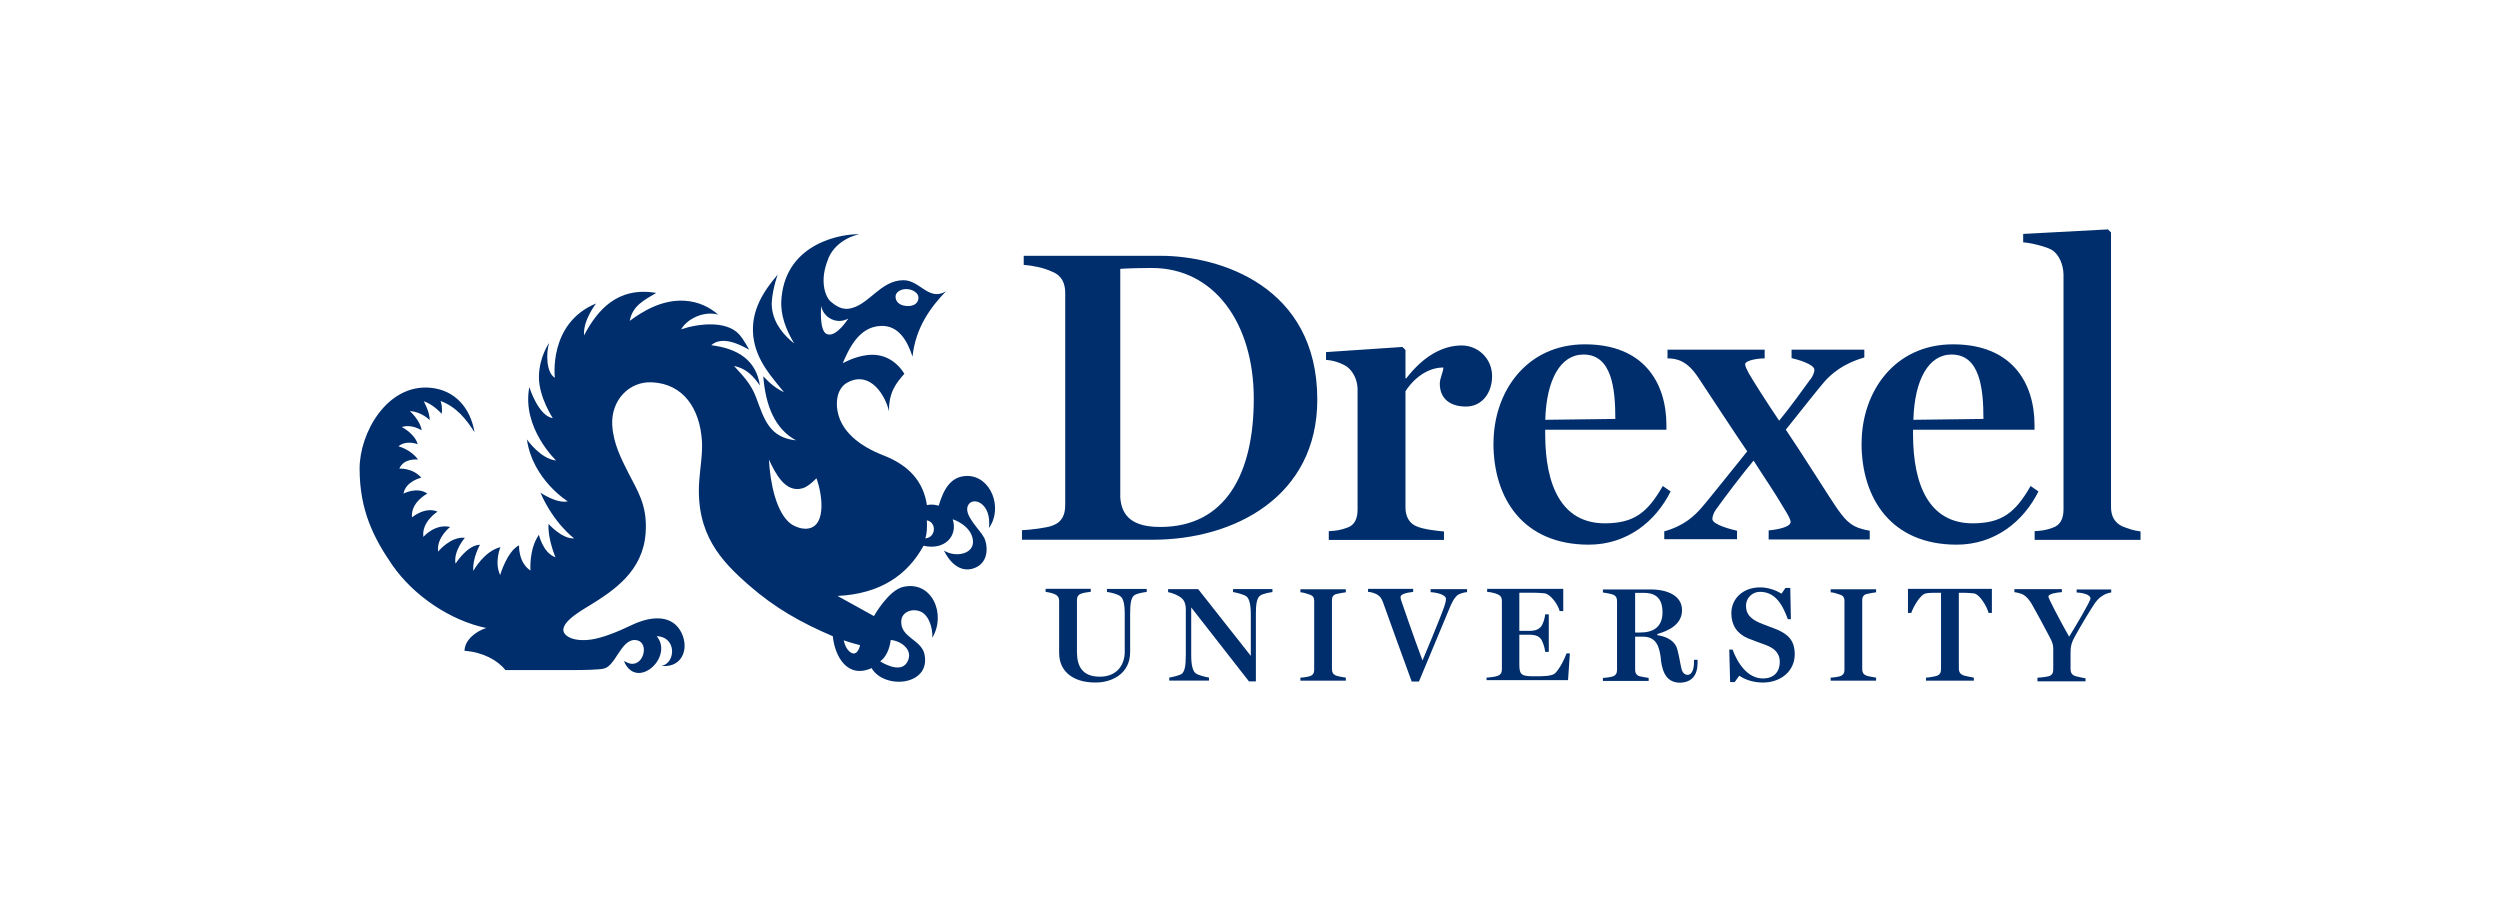<?xml version="1.0" encoding="UTF-8"?> <svg xmlns="http://www.w3.org/2000/svg" viewBox="0 0 370 135"><defs><style>.cls-1{fill:none;}.cls-1,.cls-2{stroke-width:0px;}.cls-2{fill:#002e6d;}</style></defs><g id="bkgd_bounding_boxes"><rect class="cls-1" width="370" height="135"></rect></g><g id="logos"><path class="cls-2" d="m122.57,38.28c1.29-3.07,4.63-3.61,4.63-3.61-2.58-.09-10.77,1.25-11.53,9.35-.27,2.67.76,4.94,1.87,6.81-1.38-1.07-3.03-2.85-3.29-5.25-.22-1.96.85-4.94.85-4.94-1.96,2.31-4.05,5.25-3.61,9.17.45,3.69,2.89,6.14,4.54,8.24-1.2-.58-1.96-1.2-3.07-2.36.36,4.41,1.74,7.79,4.85,9.48-3.96-.4-4.72-3.16-5.88-6.28-.8-2.18-2.09-3.38-3.29-4.72,1.87.36,2.89,1.56,3.83,2.89-.58-3.83-3.34-5.48-7.21-5.97,1.65-1.47,4.36-.04,5.61.67,0,0-.8-1.56-1.51-2.31-1.91-2.05-6.05-1.56-8.55-.71.89-1.56,3.34-2.76,5.48-2.18-1.29-1.11-2.89-1.91-4.94-2.05-3.47-.22-6.41,1.69-8.15,2.98.4-2.27,2.23-3.12,3.92-4.14-5.83-.98-8.77,2.67-10.68,6.28-.18-2.23,1.78-4.72,1.78-4.72-7.12,2.94-6.1,11-6.1,11-1.34-.8-1.29-3.78-.85-5.16,0,0-1.47,2.05-1.51,4.99-.04,2.98,2.05,6.14,2.05,6.14-2.14-.31-3.47-4.59-3.47-4.59-1.16,6.01,3.96,10.86,3.96,10.86-2.31-.22-4.32-3.12-4.32-3.12.85,5.97,6.05,9.17,6.05,9.17-1.65.36-4.05-1.29-4.05-1.29,2,4.59,4.99,6.77,4.99,6.77-1.83.09-3.78-2.14-3.78-2.14-.18,2.14,1.02,4.94,1.02,4.94-1.87-.67-2.45-3.34-2.45-3.34-1.51,2.14-1.25,5.3-1.25,5.3-1.83-1.2-1.69-3.74-1.69-3.74-1.78.89-2.8,4.41-2.8,4.41-.89-1.91.04-4.14.04-4.14-2.45.62-4.01,3.52-4.01,3.52-.18-1.78.98-3.87.98-3.87-1.91.04-3.61,2.8-3.61,2.8-.36-1.83,1.38-3.83,1.38-3.83-2.14-.22-3.96,2.05-3.96,2.05-.27-2.09,1.78-3.65,1.78-3.65-2.27-.53-3.96,1.47-3.96,1.47-.31-2.23,2.09-3.74,2.09-3.74-1.83-.8-3.78.85-3.78.85-.22-2.23,2.27-3.52,2.27-3.52-1.51-1.07-3.52,0-3.52,0,.31-1.83,2.63-2.36,2.63-2.36-1.29-1.47-3.25-1.34-3.25-1.34.67-1.6,2.76-1.34,2.76-1.34-1.02-1.47-2.89-1.96-2.89-1.96,1.16-.98,2.85-.31,2.85-.31-.45-1.6-2.36-2.54-2.36-2.54,1.51-.49,2.94.49,2.94.49-.18-1.47-1.74-2.85-1.74-2.85,1.74.09,2.94,1.34,2.94,1.34,0-1.25-.89-2.8-.89-2.8,1.42.45,2.67,1.87,2.67,1.87.13-1.2-.18-1.91-.18-1.91,2.36.89,3.78,2.67,5.03,4.63-.62-3.65-2.94-6.28-6.59-6.59-6.37-.53-10.42,6.68-10.42,11.97,0,6.19,2.09,10.28,4.85,14.29,3.21,4.63,8.73,8.24,13.89,9.3-1.65.53-3.21,1.87-3.21,3.38,2.67.18,4.9,1.38,6.05,2.85h9.44c2.27,0,4.36-.04,5.12-.22,1.74-.36,2.54-4.32,4.63-4.23,2.05.09,1.47,3.43-.31,3.52-.58.04-.85-.22-1.34-.4,1.87,4.45,7.43-.58,4.85-3.69,3.03.13,2.8,4.01.71,4.41,3.29.31,4.23-2.94,2.72-5.34-1.51-2.36-4.54-1.91-6.94-.8-2.4,1.16-4.59,2-6.19,2.23-1.29.18-2.54.09-3.38-.4-2.45-1.47,1.91-3.87,2.98-4.54,3.87-2.36,8.06-5.21,8.46-10.82.31-4.18-1.29-6.37-2.58-8.95-1.07-2.14-2.18-4.27-2.36-6.99-.22-3.74,2.54-6.54,5.88-6.37,4.67.22,7.08,3.92,7.39,8.64.13,1.87-.27,4.1-.4,5.97-.53,7.83,3.21,11.8,7.39,15.45,3.83,3.34,7.61,5.48,12.38,7.52.31,3.03,2.18,6.32,5.74,4.72,1.87,3.21,8.81,2.63,7.83-2.05-.45-2.18-3.65-2.49-3.43-4.99.09-1.2,1.47-1.83,2.72-1.38,1.34.45,1.96,2.49,1.87,3.92,2.09-3.47-.04-8.5-4.32-7.52-2.18.49-4.32,4.32-4.32,4.32-2.76-1.51-5.39-2.98-5.39-2.98,6.37-.31,10.37-3.12,12.73-7.43,3.07.71,5.12-1.38,4.32-3.92,0,0,2.67.85,2.98,3.03s-2.63,2.67-4.27,1.6c0,0,1.42,3.34,4.1,2.72,2.67-.67,2.4-3.52,1.83-4.63-.58-1.16-3.03-3.29-2.4-4.72.62-1.47,3.56-.49,3.12,3.29,2.14-2.98.27-7.7-3.21-7.7-2.54,0-3.56,2.18-4.23,4.41,0,0-.85-.31-1.74-.09-.53-3.61-2.8-5.97-6.5-7.39-3.29-1.29-6.5-3.52-6.81-7.12-.13-1.69.4-3.07,1.65-3.69,3.29-1.69,5.52,1.96,6.05,4.32-.04-2.8,1.02-4.14,2.27-5.56-1.02-1.69-2.94-3.12-5.56-2.76-1.83.22-3.56,1.2-3.56,1.2.85-1.96,2.31-5.39,5.61-5.52,2.67-.13,3.96,2.23,4.72,4.54.45-4.36,2.76-7.39,4.94-9.66-2.54,1.51-3.83-1.65-6.28-1.65-3.47,0-5.16,3.83-8.15,4.23-1.25.13-2.18-.71-2.67-1.11-.85-.85-1.6-3.21-.31-6.28Zm11.62,4.5c.89.04,1.74.58,1.74,1.25,0,1.07-1.02,1.34-1.83,1.25-1.07-.09-1.56-.71-1.56-1.38s.8-1.16,1.65-1.11Zm-14.51,35.43c-.89.18-2-.22-2.67-.71-2.14-1.65-3.03-6.05-3.21-9.48.93,1.96,2.4,5.03,5.03,4.23.89-.27,2-1.47,2-1.47.85,2.27,1.51,6.94-1.16,7.43m2.72-28.76c-1.2-.45-.85-4.18-.85-4.18.27,1.69,2.27,2.85,4.01,1.87,0,0-1.78,2.85-3.16,2.31Zm11.84,48.61c-1.07,1.74-3.96-.18-3.96-.18.85-.62,1.38-1.78,1.56-3.16,1.47.09,3.52,1.51,2.4,3.34Zm-6.94-2.58s-.31,1.6-1.25,1.16c-.93-.45-1.16-1.87-1.16-1.87,0,0,1.11.4,2.4.71Zm9.66-15.8c.27-.89.27-1.74.22-2.67,1.47.27,1.38,2.54-.22,2.67"></path><path class="cls-2" d="m151.24,78.47c1.25-.04,3.69-.36,4.5-.67,1.47-.53,1.91-1.65,1.91-3.03v-31.43c0-1.34-.45-2.54-1.91-3.12-1.42-.67-3.12-.93-4.23-1.02v-1.34h20.3c8.59,0,23.15,4.41,23.15,21.28,0,14.33-12.24,20.74-24.35,20.74h-19.36v-1.42Zm34.32-19.45c0-11.17-5.83-19.36-15.09-19.36-1.29,0-3.43.04-4.67.13v33.79c.18,2.89,1.91,4.41,5.92,4.41,9.66,0,13.84-7.88,13.84-18.96Z"></path><path class="cls-2" d="m196.69,78.61c1.02-.04,1.78-.18,2.63-.49,1.16-.36,1.6-1.34,1.6-2.72v-17.9c-.04-1.29-.67-2.58-1.6-3.25-.76-.49-1.96-.93-3.07-.98v-1.16l11.31-.76.45.45v4.18h.13c2.58-3.34,5.43-4.85,8.19-4.85,2.4,0,4.5,1.91,4.5,4.54,0,2.45-1.47,4.5-3.87,4.5-2.27,0-3.87-1.11-3.87-3.38,0-.85.49-1.6.53-2.4-2.89,0-4.94,2.4-5.61,3.52v17.23c0,1.34.62,2.36,1.65,2.76,1.02.45,3.03.67,4.05.76v1.25h-17.05v-1.29h.04Z"></path><path class="cls-2" d="m221.04,65.61c0-7.61,4.85-14.65,13.53-14.65s12.06,5.65,12.06,11.97v.67h-17.94v.67c0,7.61,2.45,13.18,8.81,13.18,4.32,0,6.32-1.56,8.59-5.52l1.16.8c-2.23,4.5-6.5,7.88-12.11,7.88-9.66,0-14.11-6.77-14.11-15Zm18.03-3.61c0-4.54-.53-9.53-4.72-9.53-3.38,0-5.48,3.69-5.65,9.66l10.37-.13Z"></path><path class="cls-2" d="m268,56.08c.31-.45.53-.98.53-1.34,0-.85-2.58-1.56-3.38-1.74v-1.25h10.77v1.16c-3.03.85-4.85,2.36-5.97,3.65-.8.93-3.38,4.18-5.65,7.03,2.4,3.52,6.63,10.33,7.75,11.89,1.29,1.78,2.09,2.63,4.67,3.07v1.29h-14.96v-1.34c1.47-.13,3.25-.53,3.25-1.25,0-.31-.36-1.02-.76-1.65-1.78-3.03-3.21-5.03-4.72-7.43-1.65,1.96-4.32,5.48-5.61,7.3-.31.45-.49.98-.49,1.34,0,.85,2.85,1.56,3.65,1.74v1.25h-10.77v-1.16c3.03-.85,4.54-2.36,5.65-3.65.85-.98,4.18-5.16,6.63-8.19-1.47-2.14-5.03-7.57-7.3-11-1.6-2.4-3.12-2.76-4.5-2.76v-1.29h14.38v1.29c-1.25,0-2.89.36-2.89.85,0,.36.27.8.53,1.34.45.8,2.4,3.92,4.5,7.03,1.56-1.87,3.47-4.54,4.67-6.19Z"></path><path class="cls-2" d="m275.52,65.61c0-7.61,4.85-14.65,13.53-14.65s12.06,5.65,12.06,11.97v.67h-17.98v.67c0,7.61,2.45,13.18,8.81,13.18,4.32,0,6.32-1.56,8.59-5.52l1.16.8c-2.23,4.5-6.5,7.88-12.11,7.88-9.62,0-14.07-6.77-14.07-15Zm18.03-3.61c0-4.54-.53-9.53-4.72-9.53-3.38,0-5.48,3.69-5.65,9.66l10.37-.13Z"></path><path class="cls-2" d="m301.12,78.61c1.02-.04,1.83-.18,2.63-.49,1.16-.36,1.65-1.34,1.65-2.72v-34.81c-.04-1.47-.67-2.89-1.65-3.56-.76-.49-3.21-1.11-4.32-1.16v-1.25l12.55-.67.45.45v40.64c0,1.34.53,2.31,1.65,2.85.93.36,1.6.62,2.72.76v1.25h-15.67v-1.29Z"></path><path class="cls-2" d="m156.75,96.72v-7.79c0-.45-.18-.76-.62-.98-.36-.18-1.07-.31-1.38-.36v-.45h6.68v.45c-.36.04-1.07.13-1.42.27-.49.18-.62.53-.62.98v7.66c0,2.05.76,3.65,3.38,3.65s3.69-1.83,3.69-3.69v-5.56c0-1.56-.22-2.36-.67-2.67-.4-.31-1.51-.58-1.96-.62v-.45h5.88v.45c-.36.04-1.38.18-1.83.49-.49.36-.62,1.25-.62,2.67v5.74c0,3.21-2.72,4.5-5.07,4.5-3.56.04-5.43-1.83-5.43-4.27Z"></path><path class="cls-2" d="m176.3,89.91v7.03c0,1.51.22,2.36.67,2.72.36.27,1.6.58,1.96.62v.45h-5.88v-.45c.36-.04,1.47-.31,1.83-.53.45-.36.62-1.2.62-2.72v-6.94c0-.58-.18-1.2-.62-1.56-.45-.4-1.38-.8-2-.89v-.45h4.45l7.79,9.88v-6.1c0-1.47-.22-2.4-.67-2.72-.36-.27-1.56-.58-1.96-.62v-.45h5.83v.45c-.36.04-1.42.22-1.83.53-.49.36-.62,1.29-.62,2.67v10.02h-1.02l-8.55-10.95Z"></path><path class="cls-2" d="m192.46,100.29c.36,0,1.16-.13,1.42-.22.49-.18.62-.53.62-.93v-10.19c0-.45-.13-.76-.62-.93-.36-.13-1.07-.36-1.42-.36v-.45h6.72v.45c-.36.04-1.11.18-1.47.27-.49.18-.58.53-.58.93v10.19c0,.45.18.76.58.93.22.09,1.11.27,1.47.31v.45h-6.72v-.45Z"></path><path class="cls-2" d="m204.65,89.07c-.18-.49-.36-.8-.89-1.11-.36-.18-.89-.36-1.29-.36v-.45h6.68v.45c-1.11.13-1.87.36-1.87.76,0,.13.04.36.09.49.22.67,1.91,5.56,3.16,8.9.89-2.09,2.14-5.16,2.54-6.19.53-1.38.93-2.27.93-2.94,0-.58-1.29-.93-2.27-.98v-.45h5.39v.45c-.36,0-.93.18-1.29.36-.53.36-.8.93-1.11,1.56-.62,1.42-3.52,8.5-4.72,11.31h-1.07c-1.42-3.87-3.78-10.42-4.27-11.8Z"></path><path class="cls-2" d="m220.1,100.29c.36-.04,1.29-.13,1.56-.27.49-.18.62-.53.62-.98v-10.1c0-.45-.13-.76-.62-.98-.36-.18-1.2-.36-1.56-.36v-.45h11.26v3.29h-.53c-.22-.89-1.29-2.49-2.23-2.63-.49-.04-1.02-.09-1.65-.09h-2.09v5.65h1.47c1.11,0,1.47-.36,1.69-.58.36-.36.62-1.34.67-1.87h.53v5.56h-.53c-.04-.58-.4-1.65-.67-1.96-.27-.31-.67-.58-1.69-.58h-1.47v4.41c0,1.56.36,1.74,2.23,1.74,1.25,0,2.58,0,3.07-.45.71-.71,1.47-2.27,1.69-2.94h.49l-.27,3.96h-12.06v-.4h.09Z"></path><path class="cls-2" d="m245.83,97.66c-.22-1.87-.62-3.43-2.67-3.43h-1.16v4.85c0,.45.13.8.58.98.27.09,1.07.22,1.42.27v.45h-6.77v-.45c.36,0,1.2-.13,1.47-.22.49-.18.62-.53.62-.98v-10.15c0-.45-.13-.8-.62-.98-.36-.13-1.11-.27-1.47-.31v-.45h7.08c2.49,0,4.63.93,4.63,3.07s-2.05,3.07-3.65,3.52v.18c.98.13,2.54.62,2.94,2.05.31,1.11.4,1.96.62,2.89.18.76.62.93.93.93.49,0,.93-.58.93-1.83v-.4h.53v.45c0,1.74-.76,2.94-2.72,2.94-1.56-.09-2.4-1.02-2.72-3.38Zm-3.03-4.05c1.74,0,3.25-.71,3.25-2.98s-1.2-2.89-2.8-2.89h-1.25v5.88h.8Z"></path><path class="cls-2" d="m257.4,100.02l-.67.93h-.67l-.13-4.81h.49c.76,2.05,2.23,4.27,4.5,4.27,1.65,0,2.49-1.02,2.49-2.45,0-1.2-.71-2-2.05-2.49-.98-.36-1.83-.67-2.72-1.02-1.6-.71-2.4-1.96-2.4-3.69,0-2.14,1.69-3.83,4.27-3.83,1.25,0,2.45.49,3.16.93l.58-.85h.71l.09,4.63h-.45c-.89-2.49-2.05-4.05-4.14-4.05-.98,0-2.05.76-2.05,2.09,0,1.2.67,1.87,1.91,2.45.93.4,1.87.71,2.63,1.02,1.65.71,2.67,1.6,2.67,3.69,0,2.4-1.96,4.18-4.76,4.18-1.78-.04-2.85-.62-3.47-1.02Z"></path><path class="cls-2" d="m270.94,100.29c.36,0,1.16-.13,1.42-.22.49-.18.62-.53.62-.93v-10.19c0-.45-.13-.76-.62-.93-.36-.13-1.07-.36-1.42-.36v-.45h6.72v.45c-.36.04-1.11.18-1.47.27-.49.18-.58.53-.58.93v10.19c0,.45.18.76.58.93.22.09,1.11.27,1.47.31v.45h-6.72v-.45Z"></path><path class="cls-2" d="m285.05,100.29c.36,0,1.34-.18,1.6-.27.49-.18.62-.53.62-.98v-11.31h-.71c-.45,0-1.07,0-1.51.09-.85.13-1.91,2.05-2.18,2.89h-.49v-3.56h12.42v3.56h-.49c-.22-.89-1.29-2.76-2.18-2.89-.45-.04-1.02-.09-1.51-.09h-.71v11.22c0,.45.18.8.62.98.22.09,1.25.31,1.6.36v.45h-7.08v-.45Z"></path><path class="cls-2" d="m301.61,100.29c.36,0,1.38-.13,1.65-.22.49-.18.62-.53.62-.98v-3.12c0-.62-.18-1.02-.58-1.78-.71-1.38-2-3.74-2.63-4.85-.36-.58-.76-1.07-1.25-1.34-.36-.18-.89-.31-1.29-.36v-.45h7.03v.45c-.71.04-2,.22-2,.67,0,.22,1.56,3.25,3.07,5.92.89-1.42,3.16-5.25,3.16-5.65,0-.58-1.11-.85-2.05-.89v-.45h5.12v.45c-.36.04-.89.22-1.16.4-.53.31-.85.62-1.25,1.16-.58.85-2.09,3.34-2.94,4.9-.53.93-.67,1.51-.67,2.45v2.45c0,.45.18.8.62.98.22.09,1.25.31,1.6.36v.45h-7.12v-.53h.04Z"></path></g></svg> 